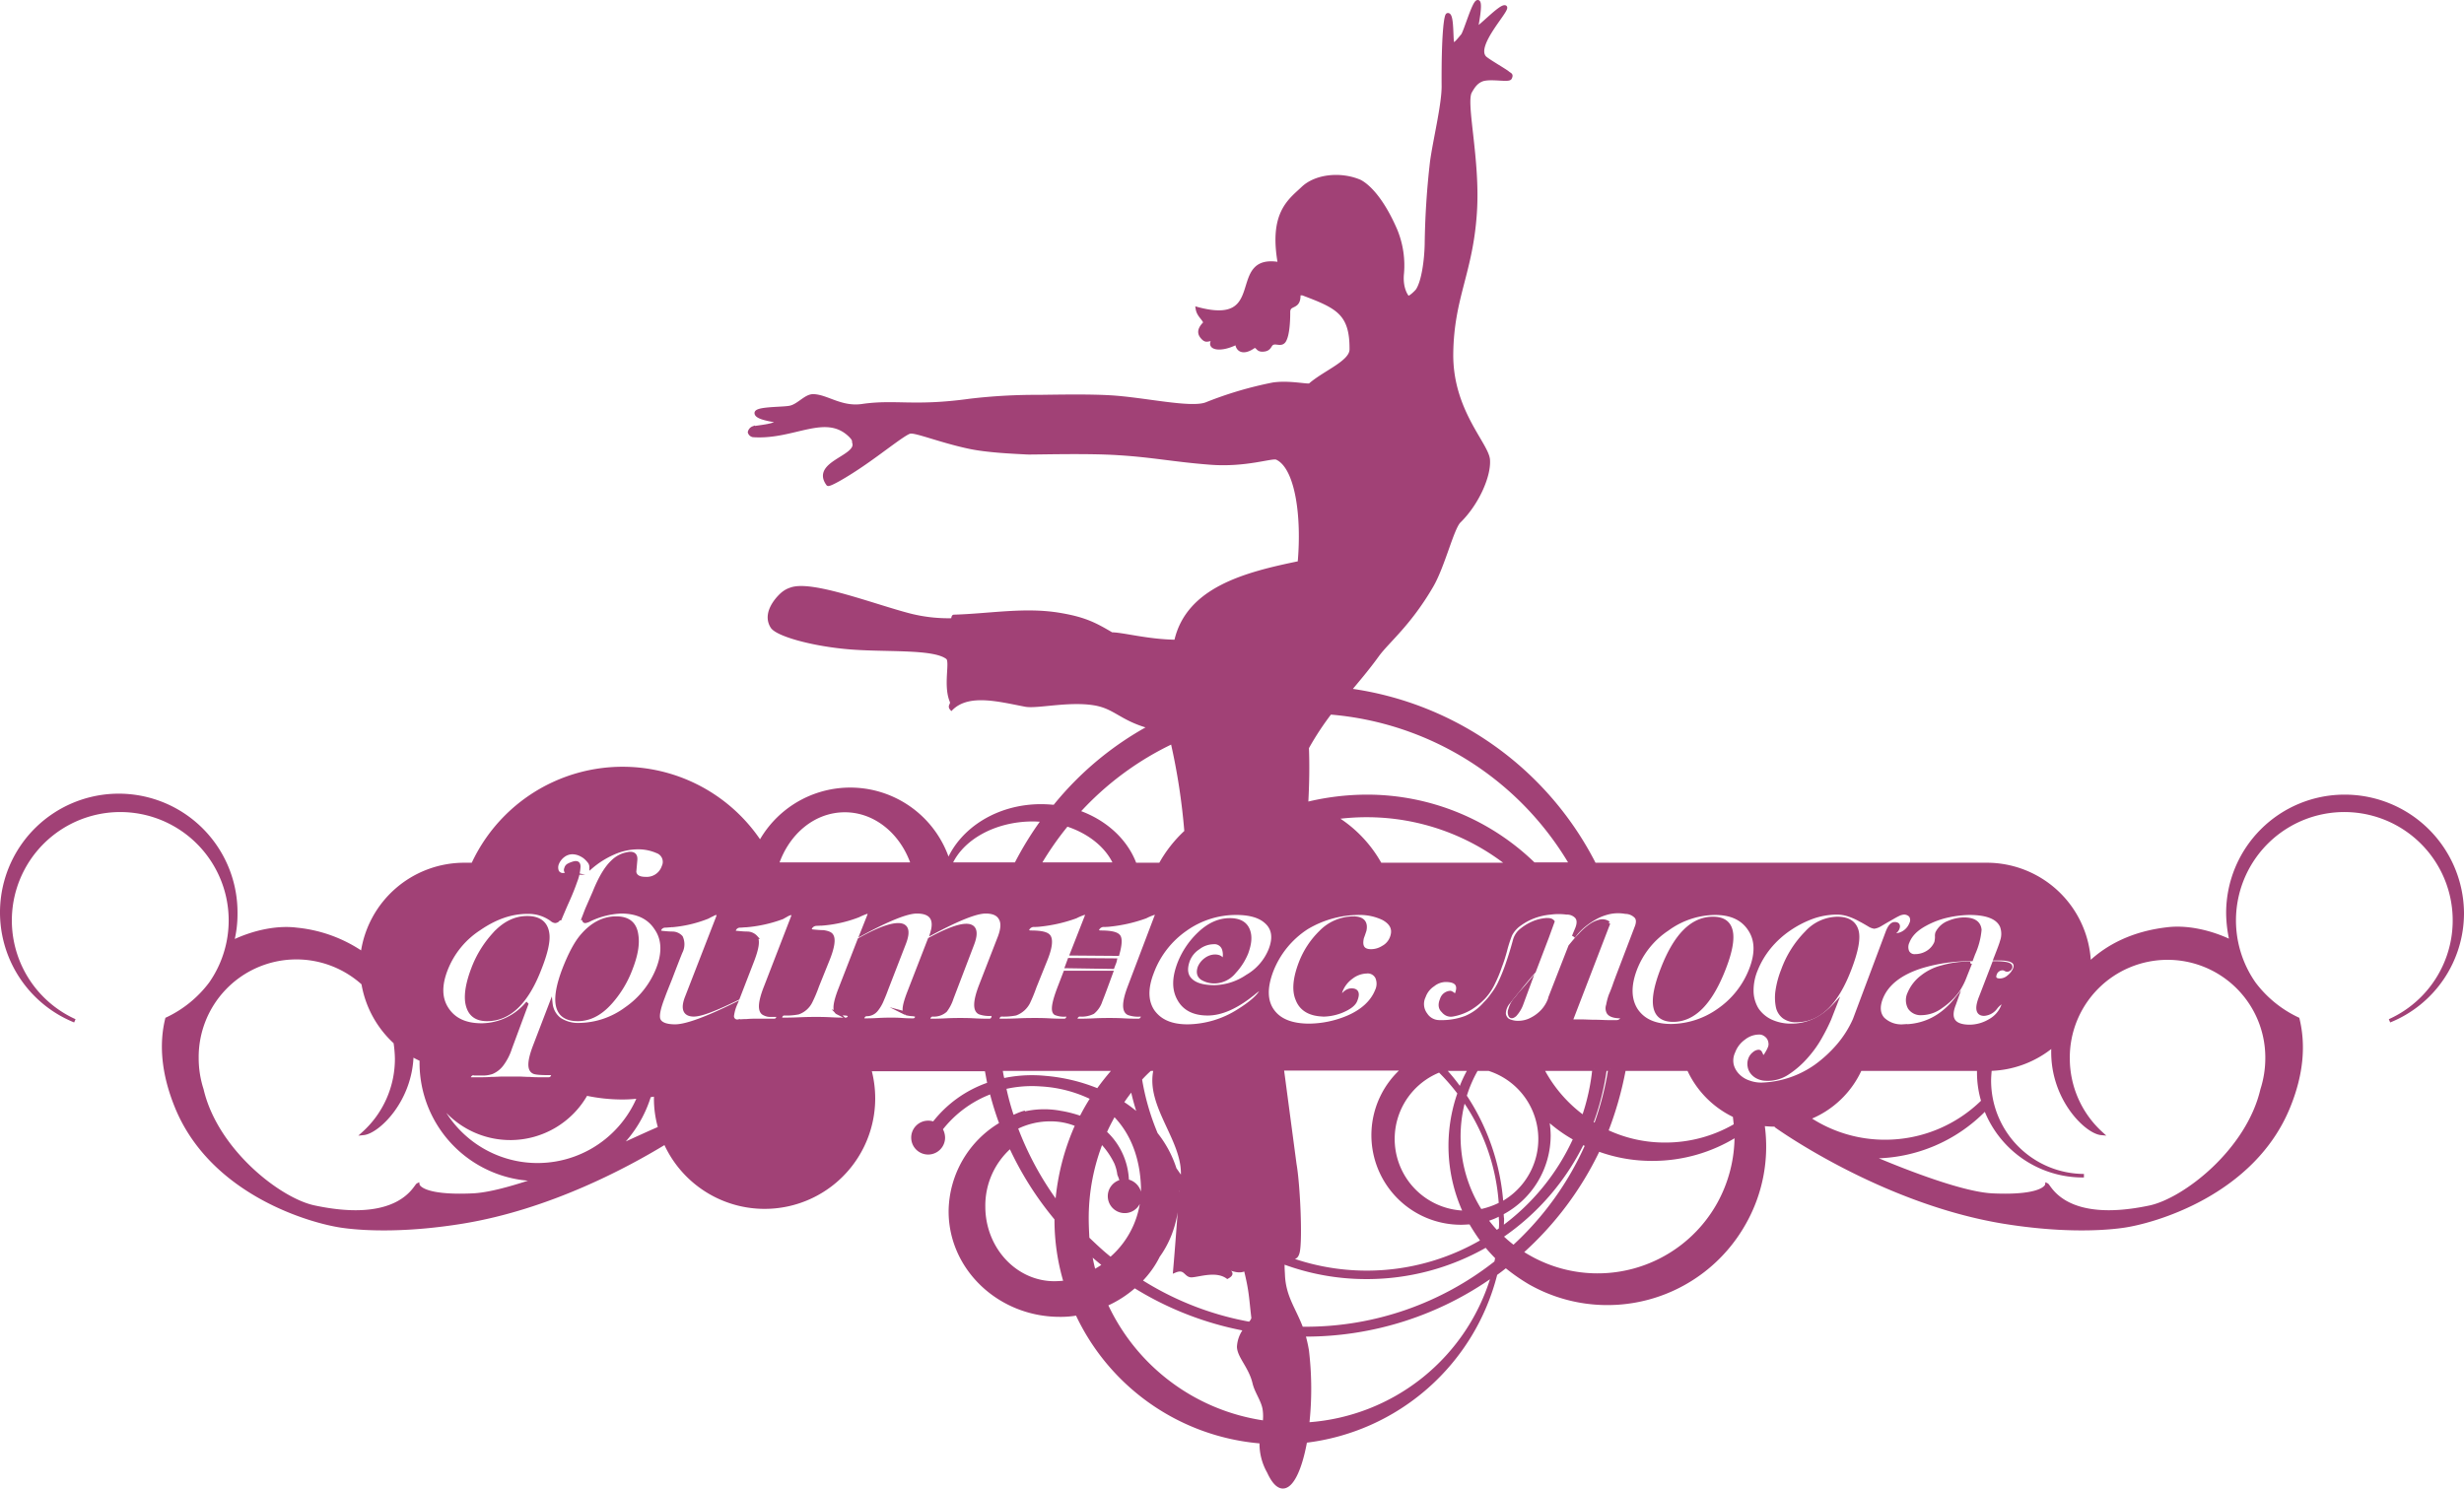 <svg id="Слой_1" data-name="Слой 1" xmlns="http://www.w3.org/2000/svg" viewBox="0 0 698.2 421.859"><title>fm-logo</title><path d="M525.6,263.1c-0.7-2.2-2.5-3.3-5.5-3.3a12.117,12.117,0,0,0-8.7,4,29.247,29.247,0,0,0-6.7,10.6,26.233,26.233,0,0,0-1.6,5.9,13.314,13.314,0,0,0,.1,4.5,4.847,4.847,0,0,0,1.8,2.9,5.697,5.697,0,0,0,3.6,1c6.3,0,11.3-4.8,15-14.5,2-5.2,2.7-8.9,2-11.1h0Zm-210.5,9.7a5.637,5.637,0,0,0,.4-1.2l-13-.1-0.7,1.9,13,0.2,0.3-.8h0Zm158.5,15.8c5.9,0,10.7-4.9,14.5-14.8,3.6-9.3,2.5-14-3.2-14-5.9,0-10.6,4.7-14.3,14.2-3.8,9.7-2.8,14.6,3,14.6h0Z" transform="translate(0.5 0.504)" style="fill:#a14176;stroke:#a14176;stroke-miterlimit:10"/><path d="M663.9,225.2a33.054,33.054,0,0,0-33.1,33,36.813,36.813,0,0,0,1,8.2c-6.2-3-12.9-4.3-18.3-3.6-9.4,1.1-16.7,4.7-22,9.8a29.039,29.039,0,0,0-29-28.1H451.3a91.795,91.795,0,0,0-69.4-49.4c2.4-2.9,5-5.9,7.9-9.9s9-8.7,15.4-19.7c3.3-5.7,5.8-16.4,7.8-18.3,5.1-5,8.6-12.9,8.2-17.5-0.5-4.5-10.6-14-10.4-30s5.6-22.9,6.7-40c1-14.9-3.2-31-1.4-34.2,0.8-1.4,1.7-2.9,3.6-3.5,2.6-.7,7.3.4,7.7-0.4,0.5-1,0-.9-0.7-1.5s-5.4-3.3-6.4-4.2c-3.5-3.4,6.9-13.8,5.7-14.4s-7.8,6.6-8.2,6c0,0,1.6-7.7.4-7.5-1.1.1-3.5,8.7-4.3,9.6s-2.1,2.7-2.7,2.4,0-8.7-1.5-8.3c-0.5.1-1.3,5.3-1.2,20.3,0,5.3-2.5,15.4-3.3,21.4a227.764,227.764,0,0,0-1.5,23.3c-0.1,4.6-.9,10.5-2.5,13-0.3.5-2.4,2.5-2.8,2.1-0.1-.1-1.9-2.1-1.6-6.4a26.202,26.202,0,0,0-1.9-12.8c-4.4-10.1-8.7-13-10.1-13.7-5.4-2.3-12.5-1.6-16.2,2-3.7,3.5-9.1,7.1-6.5,21.4-14.9-2.7-2.6,18.3-23.3,12.7,0.3,1.9,1.8,2.7,2.2,4-2.2,2.1-1.6,3.4-.4,4.5,1,0.8,1.3-.1,2.8.3-1.9,2.3,1.8,3.3,6.6.8,0,1.9,1.6,3.4,4.9,1,1.2,0,.8,1.4,3,1,1.6-.3,1.3-1.6,2.4-1.9,1-.3,2.3.6,3.1-0.6,1-1.6,1.2-5.5,1.2-8-0.1-3,3.2-.8,2.9-5.4h1.1c9.8,3.7,13.9,5.5,13.8,15.9-0.1,3.6-7.6,6.4-11.7,10-0.5.4-5.9-.9-10.5-0.2a105.736,105.736,0,0,0-18.9,5.6c-4.5,1.7-17.9-1.5-27.6-2-5.7-.3-12.6-0.2-19.7-0.1a160.372,160.372,0,0,0-19.7,1.1c-15.9,2.2-21.1.1-30.6,1.5-5.9.8-9.9-2.7-13.7-2.8-2.2-.1-4.3,2.9-6.8,3.3-2.3.4-9.2,0.2-9.4,1.5-0.1,1.3,3.6,1.9,6.5,2.4-1.5,1.3-5.2,1.5-7.4,1.9a1.618,1.618,0,0,0-1,1.2,1.319,1.319,0,0,0,1,.9c11.5,0.8,20.5-6.8,27.5,0,1.4,1.4.9,1.6,1.1,2.1,1.2,4.1-11.8,5.7-7.4,11.7,0.3,0.4,5.3-2.4,10.6-6.1,5.5-3.8,11.3-8.5,12.7-8.7,1.6-.3,8.5,2.5,16.3,4.2,5.3,1.2,13.1,1.5,16.8,1.7,1.2,0.1,16.8-.4,25.8.2,9.9,0.6,15.7,1.9,26.1,2.7,10.2,0.8,17.6-2,18.9-1.4,5.7,2.6,7.6,16.5,6.4,29.7-15.1,3.1-31.7,7.3-35,22.3-8-.1-15.1-2.1-18.2-2.1-4.6-2.7-7.5-4.3-14.6-5.5-9.9-1.7-19.8.2-30.1,0.5-0.3,0-.2,1-0.5,1a44.463,44.463,0,0,1-11.8-1.3c-10.2-2.6-28-9.6-33.9-7.4a6.82,6.82,0,0,0-2.1,1.1c-0.7.5-5.9,5.2-3.2,9.5,1.3,2.1,10.4,4.8,20.5,5.8,10.6,1.1,25.2-.2,29.2,3,1.3,1.1-.8,7.7,1.1,12.3,0.4,1-.7,1.3,0,2.1,4.9-4.8,13.6-2.4,21-1,3.3,0.6,12.2-1.6,19.5-.4,6,1,7.6,4.4,15.8,6.6a89.688,89.688,0,0,0-27.1,22.6c-1.2-.1-2.5-0.2-3.8-0.2-12.1,0-22.4,6.5-26.3,15.7a29.115,29.115,0,0,0-53.3-5.3,46.678,46.678,0,0,0-81.4,6.2H131a29.121,29.121,0,0,0-28.8,25.2,39.699,39.699,0,0,0-18.6-6.8c-5.4-.7-12.1.6-18.3,3.6a31.765,31.765,0,0,0,1-8.2,33.15,33.15,0,1,0-45.6,30.5,31.221,31.221,0,1,1,38.5-10.6,32.979,32.979,0,0,1-12.4,10.1c-1.7,6.9-1.2,15.2,2.7,24.8,10,24.7,38.3,32.7,47.2,33.9,7.3,1,19,1.2,33.8-1.2,24.6-4,46.7-15.9,57.5-22.5a30.831,30.831,0,0,0,59-12.5,31.226,31.226,0,0,0-1.1-8.2H279c0.3,1.4.5,2.8,0.8,4.1a33.134,33.134,0,0,0-15.7,11.2,4.145,4.145,0,0,0-1.6-.3,4.3,4.3,0,1,0,4.3,4.3,4.814,4.814,0,0,0-.7-2.4,32.24,32.24,0,0,1,14.3-10.5,85.681,85.681,0,0,0,2.8,9,29.038,29.038,0,0,0-14.4,24.8c0,16.2,13.9,29.4,31,29.4a26.286,26.286,0,0,0,4.9-.4,63.124,63.124,0,0,0,52.2,36.3,16.023,16.023,0,0,0,2.1,8.5c4,8.8,8.3,3,10.4-8.7a63.209,63.209,0,0,0,53.9-47.4c1-.7,1.9-1.4,2.9-2.2a53.504,53.504,0,0,0,6.7,4.7,44.447,44.447,0,0,0,60.7-16.6,43.908,43.908,0,0,0,5.4-28.3c1.1,0.1,2.2.2,3.4,0.2h0.5v0.4s29.7,21.4,64.3,27.1c14.8,2.4,26.4,2.2,33.7,1.2,8.9-1.2,37.1-9.2,47.1-33.9,3.9-9.6,4.3-17.8,2.6-24.8a32.979,32.979,0,0,1-12.4-10.1,31.207,31.207,0,1,1,38.4,10.6,32.93,32.93,0,0,0,20.6-30.6A33.29,33.29,0,0,0,663.9,225.2h0ZM545.1,261.4a24.125,24.125,0,0,1,6.5-2.4,30.591,30.591,0,0,1,5.9-.7c5,0,8.1,1.2,9.2,3.7a6.264,6.264,0,0,1,0,4.3c-0.1.5-.7,2.1-1.8,4.9h1.2c3.6,0,5,1,4.3,2.9a5.706,5.706,0,0,1-1.7,2.2,3.822,3.822,0,0,1-2.5,1c-1.3,0-1.8-.6-1.4-1.7a2.253,2.253,0,0,1,2.3-1.6,1.421,1.421,0,0,1,.6.2,1.69,1.69,0,0,0,.5.2,1.087,1.087,0,0,0,1-.7c0.3-.9-1.2-1.3-4.7-1.3l-3.7,9.6c-1.3,3.2-1,4.9.9,4.9a4.458,4.458,0,0,0,3.2-1.7,6.887,6.887,0,0,1,1.8-1.7c0.5,0,.6.3,0.4,0.9a8.196,8.196,0,0,1-3.8,4.4,11.313,11.313,0,0,1-5.6,1.6c-4.6,0-6.1-2.1-4.5-6.2l0.5-1.4q-6,7.5-15,7.5a7.495,7.495,0,0,1-5.6-2c-1.3-1.4-1.5-3.4-.6-5.8,1.6-4.2,5.5-7.2,11.5-9.1a47.54,47.54,0,0,1,14.1-2l0.6-1.6a21.005,21.005,0,0,0,1.8-6.8q-0.3-3-4.5-3a11.356,11.356,0,0,0-4.2.9,6.05,6.05,0,0,0-3.4,3,2.532,2.532,0,0,0-.1,1.1,7.769,7.769,0,0,1-.2,1.6,5.951,5.951,0,0,1-2.4,2.8,6.678,6.678,0,0,1-3.5,1,2.204,2.204,0,0,1-2.2-1.2,3.442,3.442,0,0,1,.1-2.8c0.8-2,2.4-3.6,5-5h0ZM472,262.8a23.246,23.246,0,0,1,13.5-4.5c4.5,0,7.8,1.5,9.8,4.6q3,4.5.3,11.4a24.958,24.958,0,0,1-9.1,11.5,23.785,23.785,0,0,1-13.4,4.4c-4.7,0-8-1.5-10-4.5-1.9-3-2-6.9-.2-11.6a23.847,23.847,0,0,1,9.1-11.3h0ZM353.6,374.6a86.176,86.176,0,0,1-31-12.1,27.234,27.234,0,0,0,5.1-7.1h0c4.9-6.8,5.7-14.6,5.4-19.9,0.4,0.4.7,0.9,1.1,1.3-0.6,7.4-1.2,16.1-1.8,22.9,3.1-1.3,3,1.5,4.9,1.3,2.3-.2,6.9-1.8,10,0.4,2.7-1.5-1.2-1.8-1.9-3.2,1.4,0,4.9,2.4,7,.9,1.6,6.4,1.5,8.2,2.2,14a3.225,3.225,0,0,1-1,1.5h0ZM413,309.3a44.862,44.862,0,0,0,1.6,33.8,20.825,20.825,0,0,1-7.2-40.2,57.03,57.03,0,0,1,5.6,6.4h0Zm-4.4-6.8H416a33.774,33.774,0,0,0-2.7,5.8,51.813,51.813,0,0,0-4.7-5.8h0Zm-24.1-44.2a15.367,15.367,0,0,1,7,1.5c2.5,1.4,3.2,3.2,2.3,5.5a5.188,5.188,0,0,1-2.4,2.7,6.35,6.35,0,0,1-3.4,1c-2.3,0-3.1-1.3-2.5-3.8,0.2-.5.4-1.1,0.7-2,0.5-2.3-.6-3.5-3.2-3.5a13.065,13.065,0,0,0-9.3,4,24.39,24.39,0,0,0-5.7,8.7c-1.6,4.2-2,7.7-.9,10.3,1.1,2.9,3.7,4.4,7.8,4.4a14.634,14.634,0,0,0,4.9-1.1c2.1-.9,3.5-1.9,3.9-3.2q1.05-2.7-1.2-2.7c-1.2,0-2.2.8-3.1,2.3a3.354,3.354,0,0,1,.1-2.2,8.564,8.564,0,0,1,2.9-3.7,7.388,7.388,0,0,1,4.3-1.6,2.93,2.93,0,0,1,3,1.6,4.598,4.598,0,0,1-.1,3.8c-1.3,3.2-4.1,5.8-8.4,7.6a28.843,28.843,0,0,1-10.7,2.2c-4.8,0-8.3-1.3-10.3-4-2.1-2.8-2.2-6.6-.4-11.4a25.582,25.582,0,0,1,10-12.3,28.894,28.894,0,0,1,14.7-4.1h0Zm-6.6-27.1a65.432,65.432,0,0,1,8.9-.6,64.771,64.771,0,0,1,40.1,13.9H390.6a36.049,36.049,0,0,0-12.7-13.3h0Zm-28.1,27.1q5.7,0,8.4,2.4,3.3,2.85,1.2,8.1a15.256,15.256,0,0,1-6.5,7.4,17.25,17.25,0,0,1-9.2,3c-2.8,0-5-.5-6.4-1.6-1.7-1.3-2.1-3.3-1.1-6a7.427,7.427,0,0,1,2.9-3.5,7.195,7.195,0,0,1,4.2-1.5,2.769,2.769,0,0,1,2.9,1.7,5.132,5.132,0,0,1-.2,4c-0.1-1.2-.8-1.8-2.3-1.8a4.504,4.504,0,0,0-2.5.9,5.331,5.331,0,0,0-1.8,2.2c-0.5,1.4-.3,2.5.8,3.2a6.756,6.756,0,0,0,3.7.9,7.382,7.382,0,0,0,5.4-2.8,17.732,17.732,0,0,0,3.4-5.3c1-2.7,1.2-4.9.4-6.7s-2.5-2.7-5.1-2.7c-3.1,0-6,1.3-8.8,4a23.382,23.382,0,0,0-5.6,8.4c-1.5,4-1.6,7.3,0,10.1,1.5,2.7,4.2,4.1,8.1,4.1s8.2-1.9,13-5.8a14.538,14.538,0,0,1,2.1-1.5l0.3,0.5c-0.8,1.7-3,3.7-6.7,6a27.425,27.425,0,0,1-14.4,4.3c-4.6,0-7.8-1.4-9.8-4.2-1.9-2.8-2-6.5-.2-11.1a25.785,25.785,0,0,1,9.4-12.1,24.649,24.649,0,0,1,14.4-4.6h0Zm-24.4,44.2h1.5c-2.5,10.3,8.3,20.1,7.7,30.3l-0.1,1q-1.05-1.5-2.1-3a31.072,31.072,0,0,0-5.3-9.9,68.272,68.272,0,0,1-4.5-15.6,36.961,36.961,0,0,1,2.8-2.8h0Zm41,27-3.6-27.1h34.4a24.884,24.884,0,0,0,16.3,43.7c0.9,0,1.8-.1,2.7-0.1a57.976,57.976,0,0,0,3.4,5.2,64.917,64.917,0,0,1-56.3,4.5c0.9-1.5,3.2,2,4-1.4,0.8-3.7.1-19.1-.9-24.8h0ZM419,342.7a39.393,39.393,0,0,1-4.7-31.6,58.277,58.277,0,0,1,10.4,29.6,22.709,22.709,0,0,1-5.7,2h0Zm-4.4-32.6a36.439,36.439,0,0,1,3.3-7.6h3.5a20.788,20.788,0,0,1,3.6,38.1,63.185,63.185,0,0,0-10.4-30.5h0Zm10.5,33.2a24.961,24.961,0,0,0,13.3-22,26.074,26.074,0,0,0-.5-4.8,40.746,40.746,0,0,0,7.9,5.7,64.173,64.173,0,0,1-20.7,25.4c0-.9.1-1.8,0.1-2.7a8.085,8.085,0,0,1-.1-1.6h0Zm11.4-40.8h14.7a61.033,61.033,0,0,1-3,13.6A39.307,39.307,0,0,1,436.5,302.5Zm17.8,0h1.4a84.332,84.332,0,0,1-4.1,15.9,10.543,10.543,0,0,1-1.1-.7,71.994,71.994,0,0,0,3.8-15.2h0Zm5.4,0H478a26.92,26.92,0,0,0,13,13.2q0.15,1.35.3,2.7a39.247,39.247,0,0,1-19.9,5.4,38.569,38.569,0,0,1-16.7-3.7,98.087,98.087,0,0,0,5-17.6h0Zm-13.3-40-1,2.4a16.95,16.95,0,0,1,2.9-3.1,22.547,22.547,0,0,1,3.6-2.4,14.656,14.656,0,0,1,4-1.4,11.854,11.854,0,0,1,4.2,0,4.216,4.216,0,0,1,3,1.3c0.6,0.7.6,1.8,0,3.2l-5.3,13.9c-0.2.6-.5,1.3-0.8,2.2s-0.7,1.9-1.2,3.1a18.035,18.035,0,0,0-.7,2.7,2.444,2.444,0,0,0,0,1.7c0.3,1,1.6,1.5,3.7,1.5,0.6,0,.6.3,0.2,0.8a1.746,1.746,0,0,1-1.4.7h-2.5c-1,0-2.2-.1-3.7-0.1-1.4,0-2.7-.1-4-0.1h-2.8l10.7-27.8a2.895,2.895,0,0,0-2.4-.5,7.759,7.759,0,0,0-2.8,1.3,16.99,16.99,0,0,0-2.9,2.6c-1,1-1.9,2.1-2.8,3.2l-5.5,14.1a10.078,10.078,0,0,1-2.2,4.1,11.092,11.092,0,0,1-3.3,2.5,7.988,7.988,0,0,1-3.6.9,6.235,6.235,0,0,1-2.9-.6,2.491,2.491,0,0,1-1.2-2,5.031,5.031,0,0,1,1.4-3.3q0.45-.6,2.4-3c1.3-1.6,2.8-3.5,4.7-5.6l3.7-9.7,1.6-4.4c-0.4-.5-1.1-0.6-2.2-0.5a11.466,11.466,0,0,0-3.4.9,13.846,13.846,0,0,0-3.3,2,5.479,5.479,0,0,0-1.9,2.9c-0.8,3-1.6,5.4-2.3,7.4a50.482,50.482,0,0,1-2,4.8,17.836,17.836,0,0,1-2,3.2,16.378,16.378,0,0,1-2.1,2.5,14.633,14.633,0,0,1-5.5,4,19.404,19.404,0,0,1-7.4,1.2,4.593,4.593,0,0,1-3.9-2.1,4.894,4.894,0,0,1-.5-5.1,6.559,6.559,0,0,1,2.6-3.3,5.86,5.86,0,0,1,3.5-1.3c3.1,0,4.2,1.3,3.1,4l-0.3.7a2.588,2.588,0,0,0-1.4-1.2,2.706,2.706,0,0,0-2.5,2c-0.6,1.4-.4,2.5.4,3.2a3.126,3.126,0,0,0,1.1.9,2.734,2.734,0,0,0,1.6.2,14.649,14.649,0,0,0,5.1-1.9,19.07,19.07,0,0,0,3.8-3.1,16.19,16.19,0,0,0,2.7-4.1,37.06,37.06,0,0,0,1.9-4.6,42.612,42.612,0,0,0,1.5-4.7,36.234,36.234,0,0,1,1.4-4.3,8.285,8.285,0,0,1,2.8-3.1,16.865,16.865,0,0,1,4-2.1,18.001,18.001,0,0,1,4.6-1,16.93,16.93,0,0,1,4.5,0,3.7,3.7,0,0,1,2.7,1C446.9,260,446.9,261.1,446.4,262.5h0Zm-1.7-18.1H434.1a67.751,67.751,0,0,0-47.4-19.2,72.605,72.605,0,0,0-17,2.1c0.3-5.4.4-10.7,0.2-15.9a81.051,81.051,0,0,1,6.5-9.9,87.394,87.394,0,0,1,68.3,42.9h0Zm-113-34.6a180.011,180.011,0,0,1,3.9,25.4,36.625,36.625,0,0,0-7.3,9.3h-7.2c-2.5-6.8-8.4-12.2-16.1-14.9a85.691,85.691,0,0,1,26.7-19.8h0Zm-29.9,23.4c6.5,2.1,11.5,6.2,13.7,11.2H294a86.261,86.261,0,0,1,7.8-11.2h0Zm-9.6-1.4c1,0,2,.1,2.9.1a93.079,93.079,0,0,0-7.7,12.5H268.8c3.2-7.3,12.5-12.6,23.4-12.6h0Zm-53.3-2.6c8.7,0,16.2,6.3,19.2,15.2H219.7c3-8.9,10.4-15.2,19.2-15.2h0Zm-113,45a24.267,24.267,0,0,1,9.4-11.5c4.5-3.1,9-4.7,13.6-4.7a11.151,11.151,0,0,1,6.9,2.1,1.865,1.865,0,0,0,1,.5,1.421,1.421,0,0,0,.6-0.2l0.4-.4a0.34,0.34,0,0,1,.4-0.2c0.6-1.4,1.3-3.1,2.2-5.1s1.6-3.8,2.2-5.5a13.273,13.273,0,0,0,.9-4.1c0-1-.5-1.3-1.7-0.9a7.255,7.255,0,0,0-1.2.5,1.362,1.362,0,0,0-.7.9c-0.3.7,0,1.1,0.9,1.3a3.675,3.675,0,0,1-1.6.5,1.814,1.814,0,0,1-1.8-.9,3.025,3.025,0,0,1,0-2.3,5.247,5.247,0,0,1,1.7-2.2,4.317,4.317,0,0,1,2.6-.9,5.547,5.547,0,0,1,1.7.3,7.001,7.001,0,0,1,1.7.9,7.993,7.993,0,0,1,1.3,1.3,2.452,2.452,0,0,1,.6,1.6,25.366,25.366,0,0,1,6.4-4,17.183,17.183,0,0,1,6.9-1.5,13.348,13.348,0,0,1,5.4,1.1,3.123,3.123,0,0,1,1.8,4.3,4.996,4.996,0,0,1-5.1,3.4c-1.8,0-2.9-.6-3.1-1.9l0.3-3.4q0.15-1.8-1.5-1.8a7.932,7.932,0,0,0-5.1,2.4c-1.8,1.7-3.5,4.6-5.1,8.6l-2.1,4.8-1,2.6a0.215,0.215,0,0,1,.2.2v0.4a0.391,0.391,0,0,0,.4.2,4.452,4.452,0,0,0,1.3-.5,22.715,22.715,0,0,1,8.8-2.2c4.6,0,7.9,1.6,9.9,4.7,2.1,3,2.3,6.9.5,11.5a24.738,24.738,0,0,1-9,11.3,22.831,22.831,0,0,1-13.2,4.5,9.515,9.515,0,0,1-5.6-1.5,6.349,6.349,0,0,1-2.5-4.4l-4.6,12c-1.6,4.2-1.7,6.6-.3,7.3,0.5,0.3,2.1.4,4.9,0.4,0.5,0,.7.3,0.5,0.8a1.17,1.17,0,0,1-1.1.8h-2.3c-0.9,0-1.9,0-3.1-.1-1.2,0-2.2-.1-3.1-0.1h-4.6c-0.9,0-2,.1-3.2.1-1.2.1-2.3,0.1-3.2,0.1H133c-0.5,0-.7-0.3-0.5-0.8a1.513,1.513,0,0,1,1.6-.8c-0.3.1-.4,0.1,0,0.1h1.8a8.026,8.026,0,0,0,3-.4,6.982,6.982,0,0,0,2.8-2.2,15.755,15.755,0,0,0,2.4-4.7l4.6-12.4A17.031,17.031,0,0,1,136,290c-4.6,0-7.8-1.5-9.8-4.5s-2.1-6.7-.3-11.3h0Zm7.6,64c-15.1.7-15.6-2.9-15.6-2.9-0.8.4-5.1,11.5-29.4,6.3-9.9-2.1-27.8-16.1-31.8-33.3a29.087,29.087,0,0,1-1.4-8.9,28.178,28.178,0,0,1,47.1-21.2,29.086,29.086,0,0,0,9.1,16.7,34.215,34.215,0,0,1,.4,4.6,28.394,28.394,0,0,1-9.4,21.2c4-.4,13.4-9.2,13.7-22.3a22.894,22.894,0,0,0,2.7,1.4,33.015,33.015,0,0,0,27.7,33.5,31.535,31.535,0,0,0,5.3.4c-7.3,2.5-13.9,4.3-18.4,4.5h0Zm13.3-9a31.137,31.137,0,0,1-23.8-19,24.65,24.65,0,0,0,42.6-.7,49.033,49.033,0,0,0,10.2,1.1,38.666,38.666,0,0,0,4.8-.3,31.119,31.119,0,0,1-33.8,18.9h0Zm27.9-4.7a34.199,34.199,0,0,0,8.8-14.5q0.9-.15,1.8-0.3v1.1a29.412,29.412,0,0,0,1.2,8.4c-2.2.9-6.5,2.9-11.8,5.3h0ZM219.9,288a1.081,1.081,0,0,1-1.1.7h-5.3c-0.5,0-1.3,0-2.4.1-1.1,0-1.9.1-2.4,0.1a1.422,1.422,0,0,1-1.7-1.6,12.227,12.227,0,0,1,.9-3.2c-8.3,4.1-14,6.2-17.1,6.2-2.7,0-4.3-.7-4.7-2-0.3-1.1.1-3.1,1.3-6.2,0.5-1.4,1.2-3.1,2-5.1,1.3-3.4,2.3-6,3-7.7a4.766,4.766,0,0,0,.1-4.2,3.345,3.345,0,0,0-2.4-1.1c-1,0-2-.1-3-0.2-0.7-.1-0.9-0.4-0.7-0.9a1.734,1.734,0,0,1,1.5-1c0.6,0,1.2-.1,1.8-0.1a35.52,35.52,0,0,0,10.3-2.4c0.4-.2.9-0.5,1.4-0.7a2.385,2.385,0,0,1,1.2-.4c0.5,0,.6.5,0.2,1.4l-8.7,22.4c-1.3,3.3-.6,5,2,5,2.1,0,6.2-1.6,12.5-4.7l4.1-10.6c1.3-3.4,1.7-5.6,1-6.7a3.345,3.345,0,0,0-2.4-1.1c-1,0-2-.1-3-0.2-0.7,0-1-.3-0.7-0.9a1.734,1.734,0,0,1,1.5-1c0.6,0,1.2-.1,1.8-0.1a38.698,38.698,0,0,0,10.3-2.3c0.5-.3.9-0.5,1.4-0.8a4.146,4.146,0,0,1,1.2-.4c0.5,0,.6.5,0.2,1.4l-7.5,19.4c-1.8,4.5-1.9,7.1-.4,7.7a3.533,3.533,0,0,0,1.7.4h1.8C219.9,287.2,220.1,287.5,219.9,288h0Zm61-.1a1.053,1.053,0,0,1-1.1.8c-0.9,0-2.3,0-4.1-.1s-3.2-.1-4.1-0.1-2.3,0-4.2.1-3.3.1-4.2,0.1c-0.5,0-.7-0.3-0.5-0.8a1.17,1.17,0,0,1,1.1-.8,4.889,4.889,0,0,0,3.6-1.2,11.778,11.778,0,0,0,1.8-3.5l5.8-15.2c1.4-3.6.8-5.4-1.7-5.4-2.1,0-5.6,1.3-10.4,3.9l-5.9,15.2c-1.3,3.4-1.6,5.3-.8,5.8a9.129,9.129,0,0,0,2,.3c0.9,0.1,1.3.4,1.1,0.8a1.053,1.053,0,0,1-1,.8c-0.7,0-1.8,0-3.1-.1-1.4-.1-2.4-0.1-3.1-0.1-0.8,0-2.1,0-3.8.1s-3,.1-3.8.1c-0.5,0-.7-0.3-0.5-0.8a1.17,1.17,0,0,1,1.1-.8,3.504,3.504,0,0,0,2.8-1.4,10.907,10.907,0,0,0,1.6-2.8q0.6-1.35,1.2-3l5-12.9c1.4-3.6.8-5.3-1.7-5.3-2.3,0-6,1.4-11,4.2l-5.6,14.4q-2.1,5.55-.6,6.3a9.882,9.882,0,0,0,2.3.3c0.9,0.1,1.3.4,1.1,0.8a1.053,1.053,0,0,1-1,.8c-0.9,0-2.3,0-4.2-.1s-3.2-.1-4.1-0.1c-1.1,0-2.7,0-4.9.1s-3.8.1-4.9,0.1c-0.5,0-.6-0.3-0.4-0.8a1.053,1.053,0,0,1,1-.8,17.702,17.702,0,0,0,4-.3,6.292,6.292,0,0,0,3.6-3.3,39.963,39.963,0,0,0,1.8-4.3l3.1-7.7c1.3-3.3,1.6-5.5,1-6.5-0.3-.6-1.1-0.9-2.4-1.1-1,0-2-.1-3-0.2-0.7-.1-0.9-0.4-0.7-0.9a1.985,1.985,0,0,1,1.6-1.1l2-.1a36.09,36.09,0,0,0,10-2.3,19.828,19.828,0,0,1,2.7-1.1c0.5,0,.6.5,0.2,1.4l-1.9,4.8c7.6-4.1,12.8-6.2,15.6-6.2,4,0,5.5,2,4.3,6,7.5-4,12.5-6,15.2-6,2.1,0,3.5.6,4.2,1.9,0.7,1.2.6,2.9-.2,5.1l-5.4,13.9c-1.7,4.4-1.8,7-.3,7.7a8.125,8.125,0,0,0,3.4.4,0.731,0.731,0,0,1,.4,1h0Zm1.4,0a1.053,1.053,0,0,1,1-.8,17.702,17.702,0,0,0,4-.3,6.688,6.688,0,0,0,3.6-3.2,44.699,44.699,0,0,0,1.8-4.4l3.1-7.7c1.3-3.2,1.6-5.4,1-6.5-0.5-.9-2.2-1.3-5.3-1.3h-0.1c-0.7-.1-0.9-0.4-0.7-0.9a1.985,1.985,0,0,1,1.6-1.1,13.401,13.401,0,0,0,2-.1,42.505,42.505,0,0,0,10-2.3,16.345,16.345,0,0,1,2.7-1.1c0.5,0,.6.5,0.2,1.4l-4,10.2,13,0.1c0.7-2.5.8-4.1,0.4-4.9-0.5-.9-2.2-1.3-5.3-1.3h-0.1c-0.7-.1-0.9-0.4-0.7-0.9a1.985,1.985,0,0,1,1.6-1.1,13.401,13.401,0,0,0,2-.1,42.505,42.505,0,0,0,10-2.3,16.345,16.345,0,0,1,2.7-1.1c0.5,0,.6.4,0.2,1.3L319.6,279c-1.7,4.4-1.8,7-.3,7.7a8.125,8.125,0,0,0,3.4.4c0.5,0,.7.3,0.5,0.8a1.17,1.17,0,0,1-1.1.8c-0.9,0-2.3,0-4.1-.1s-3.2-.1-4.1-0.1c-1,0-2.5,0-4.5.1s-3.5.1-4.5,0.1c-0.5,0-.7-0.3-0.5-0.8a1.17,1.17,0,0,1,1.1-.8,7.128,7.128,0,0,0,3.7-.7,6.929,6.929,0,0,0,2.2-3.3c0.5-1.2,1.5-3.9,3-8H301.3l-1.5,3.9c-1.8,4.6-2.2,7.1-1.2,7.7a6.253,6.253,0,0,0,3,.4c0.5,0,.6.3,0.5,0.8a1.053,1.053,0,0,1-1.1.8c-0.9,0-2.3,0-4.1-.1s-3.2-.1-4.1-0.1c-1.1,0-2.7,0-4.9.1s-3.8.1-4.9,0.1c-0.7.1-.9-0.2-0.7-0.8h0Zm40.2,28a40.335,40.335,0,0,0-5.1-3.9c0.9-1.4,1.9-2.7,2.9-4a65.479,65.479,0,0,0,2.2,7.9h0Zm-39.4-13.4h32.3a70.055,70.055,0,0,0-4.8,6,50.107,50.107,0,0,0-14.9-3.6,38.449,38.449,0,0,0-12,.7,18.751,18.751,0,0,1-.6-3.1h0Zm15.2,60.6c-11.1,0-20.1-9.7-20.1-21.7a22.215,22.215,0,0,1,7.4-16.8c0.1-.1.1-0.2,0.2-0.3a91.861,91.861,0,0,0,13,20.6v0.2a61.299,61.299,0,0,0,2.6,17.8,30.292,30.292,0,0,1-3.1.2h0Zm0.7-22.6a88.504,88.504,0,0,1-11.6-21.4,21.409,21.409,0,0,1,10.1-2.3,18.902,18.902,0,0,1,7.2,1.5A66.689,66.689,0,0,0,299,340.5Zm1-25.7a24.779,24.779,0,0,0-10.6.3v-0.2c-1,.3-2,0.8-3,1.2a73.946,73.946,0,0,1-2.3-8.4,34.372,34.372,0,0,1,10.4-.8,37.585,37.585,0,0,1,14.5,3.8,62.147,62.147,0,0,0-3.2,5.6,32.774,32.774,0,0,0-5.8-1.5h0Zm7.5,29.8a59.153,59.153,0,0,1,4.1-21.5,23.198,23.198,0,0,1,4.1,5.9,12.41,12.41,0,0,1,.9,3.3,15.876,15.876,0,0,1,.7,2,4.298,4.298,0,1,0,5.2,4.2,4.486,4.486,0,0,0-3.6-4.3,19.45,19.45,0,0,0-6.3-13.8c0.8-1.8,1.7-3.5,2.6-5.1,5.3,5.3,7.8,12.5,8.1,20.4a25.964,25.964,0,0,1-9.1,20.6c-2.3-1.8-4.4-3.8-6.5-5.8-0.1-1.8-.2-3.8-0.2-5.9h0Zm2,15.2a43.563,43.563,0,0,1-1.1-5.2c1.3,1.2,2.6,2.3,4,3.4a22.868,22.868,0,0,1-2.9,1.8h0Zm3.4,9.4A31.151,31.151,0,0,0,321,364a90.977,90.977,0,0,0,31.4,12.2,8.78,8.78,0,0,0-1.9,5c0.1,2.8,3.3,5.6,4.4,10.2,0.6,2.6,2.6,5.1,2.9,7.7a13.642,13.642,0,0,1,0,3.5,58.505,58.505,0,0,1-44.9-33.4h0ZM370,403.1a91.461,91.461,0,0,0-.1-20.9,41.327,41.327,0,0,0-1-4.4h0.5a91.613,91.613,0,0,0,53.2-17A58.809,58.809,0,0,1,370,403.1h0Zm53.4-45.8a87.061,87.061,0,0,1-54,18.7h-1.1c-2.1-5.6-5-9-5.2-15.4-0.1-1.7-.1-1.9-0.1-3.4a67.008,67.008,0,0,0,23.8,4.3,67.983,67.983,0,0,0,33.8-9c1,1.2,2,2.3,3.1,3.4-0.1.5-.2,1-0.3,1.4h0Zm0.6-.5,0.1-.5a0.53,0.53,0,0,0,.3.2A0.78,0.78,0,0,1,424,356.8Zm0.7-8.9c-0.4.3-.7,0.5-1.1,0.8-1.1-1.1-2-2.3-3-3.5a20.877,20.877,0,0,0,4.1-1.7v1.1a18.192,18.192,0,0,1,0,3.3h0Zm0.2,2h0a68.47,68.47,0,0,0,23-26.5c0.4,0.2.9,0.4,1.3,0.6a86.856,86.856,0,0,1-20.8,28.9,32.692,32.692,0,0,1-3.5-3h0Zm61.4-8.8a39.299,39.299,0,0,1-53.6,14.6,23.922,23.922,0,0,1-2.1-1.3,91.958,91.958,0,0,0,21.8-29.1,43.766,43.766,0,0,0,15.4,2.7,44.627,44.627,0,0,0,23.7-6.8,39.736,39.736,0,0,1-5.2,19.9h0ZM499,306.8a9.986,9.986,0,0,1-3.9-.6,7.667,7.667,0,0,1-3.1-1.9,6.57,6.57,0,0,1-1.7-2.9,5.765,5.765,0,0,1,.4-3.8,8.258,8.258,0,0,1,3-3.9,6.919,6.919,0,0,1,4.1-1.5,2.861,2.861,0,0,1,1.7.4,3.566,3.566,0,0,1,1.1,1,3.36,3.36,0,0,1,.5,1.4,2.622,2.622,0,0,1-.2,1.5,9.468,9.468,0,0,1-.9,1.7,1.561,1.561,0,0,1-1,.9l-0.2-.2a1.056,1.056,0,0,1-.2-0.5l-0.3-.6a0.55,0.55,0,0,0-.5-0.3,2.15,2.15,0,0,0-1.3.6,3.269,3.269,0,0,0-1.1,1.5,3.799,3.799,0,0,0-.2,2.1,3.704,3.704,0,0,0,.8,1.8,4.532,4.532,0,0,0,1.7,1.3,5.45,5.45,0,0,0,2.2.5,10.101,10.101,0,0,0,6.3-1.8,25.926,25.926,0,0,0,5.3-4.7,30.931,30.931,0,0,0,4-5.7,52.696,52.696,0,0,0,2.4-4.8l1.6-4.1c-3.6,3.9-7.8,5.9-12.3,5.9a13.505,13.505,0,0,1-5.9-1.2,9.725,9.725,0,0,1-3.9-3.3,10.141,10.141,0,0,1-1.5-5,15.209,15.209,0,0,1,1.2-6.3,24.597,24.597,0,0,1,3.8-6.4,26.954,26.954,0,0,1,5.6-5.1,29.512,29.512,0,0,1,6.6-3.4,20.888,20.888,0,0,1,6.9-1.2,10.734,10.734,0,0,1,3.5.6,17.961,17.961,0,0,1,3.1,1.4c1,0.5,1.8,1,2.5,1.4a3.724,3.724,0,0,0,1.5.6,4.586,4.586,0,0,0,1.6-.6c0.7-.4,1.5-0.9,2.4-1.4s1.7-1,2.5-1.4a4.605,4.605,0,0,1,1.8-.6,2.481,2.481,0,0,1,2,.8,2.29,2.29,0,0,1,.1,2.3,5.021,5.021,0,0,1-1.8,2.3,4.839,4.839,0,0,1-2.7.9,1.656,1.656,0,0,1-1.2-.5,2.18,2.18,0,0,0,1.9-1.3c0.4-.9.1-1.4-0.8-1.4q-1.2,0-2.1,2.4l-9.3,24.8a29.983,29.983,0,0,1-4.7,7.4,36.782,36.782,0,0,1-6.2,5.7,28.203,28.203,0,0,1-15.1,5.2h0Zm27.6-4.3h33.6v0.8a28.235,28.235,0,0,0,1.2,8.3A39.413,39.413,0,0,1,533.7,323a38.921,38.921,0,0,1-21.8-6.6,26.738,26.738,0,0,0,14.7-13.9h0Zm115.3-3.1a29.086,29.086,0,0,1-1.4,8.9c-4,17.2-21.8,31.1-31.7,33.3-24.3,5.2-28.5-5.9-29.3-6.3,0,0-.5,3.6-15.5,2.9-7.9-.4-22.5-5.8-34.5-10.9h0.6a44.227,44.227,0,0,0,32-13.6,29.516,29.516,0,0,0,27.6,19h0.3a26.952,26.952,0,0,1-26.8-26.9c0-1.1.1-2.2,0.2-3.3a28.864,28.864,0,0,0,17.9-6.8c-1,14.6,9.3,24.6,13.6,25a28.757,28.757,0,0,1-9.4-21.2A28.201,28.201,0,1,1,641.9,299.4h0Z" transform="translate(0.5 0.504)" style="fill:#a14176;stroke:#a14176;stroke-miterlimit:10"/><path d="M544.2,276.3a11.523,11.523,0,0,0-3.7,4.7,4.492,4.492,0,0,0,.1,4.1,3.766,3.766,0,0,0,3.4,1.6,9.39,9.39,0,0,0,5.5-1.9,19.125,19.125,0,0,0,4.8-4.6,20.341,20.341,0,0,0,2.1-4.2l1.4-3.5a27.834,27.834,0,0,0-8.1,1.1,14.899,14.899,0,0,0-5.5,2.7h0ZM137.5,288.4c6.3,0,11.3-4.8,15-14.5,1.7-4.3,2.4-7.5,2.2-9.5-0.3-3.2-2.3-4.8-5.8-4.8s-6.7,1.6-9.6,4.9a30.368,30.368,0,0,0-5.8,9.6c-1.4,3.7-2,6.8-1.7,9.3,0.5,3.4,2.4,5,5.7,5h0Zm25.7,0c3.4,0,6.5-1.6,9.4-4.9a30.308,30.308,0,0,0,5.6-9.3c1.5-3.8,2.1-7,1.7-9.6-0.4-3.3-2.3-4.9-5.8-4.9s-6.7,1.6-9.5,4.8c-1.8,2-3.5,5.2-5.2,9.5-3.7,9.6-2.4,14.4,3.8,14.4h0ZM429,282.6a7.37,7.37,0,0,0-1.6,3,2.03,2.03,0,0,0,.1,1.8c0.3,0.3.7,0.2,1.3-.3a9.411,9.411,0,0,0,1.9-3.2l2.1-5.7c-1,1.2-1.9,2.2-2.6,2.9a18.149,18.149,0,0,1-1.2,1.5h0Z" transform="translate(0.5 0.504)" style="fill:#a14176;stroke:#a14176;stroke-miterlimit:10"/></svg>